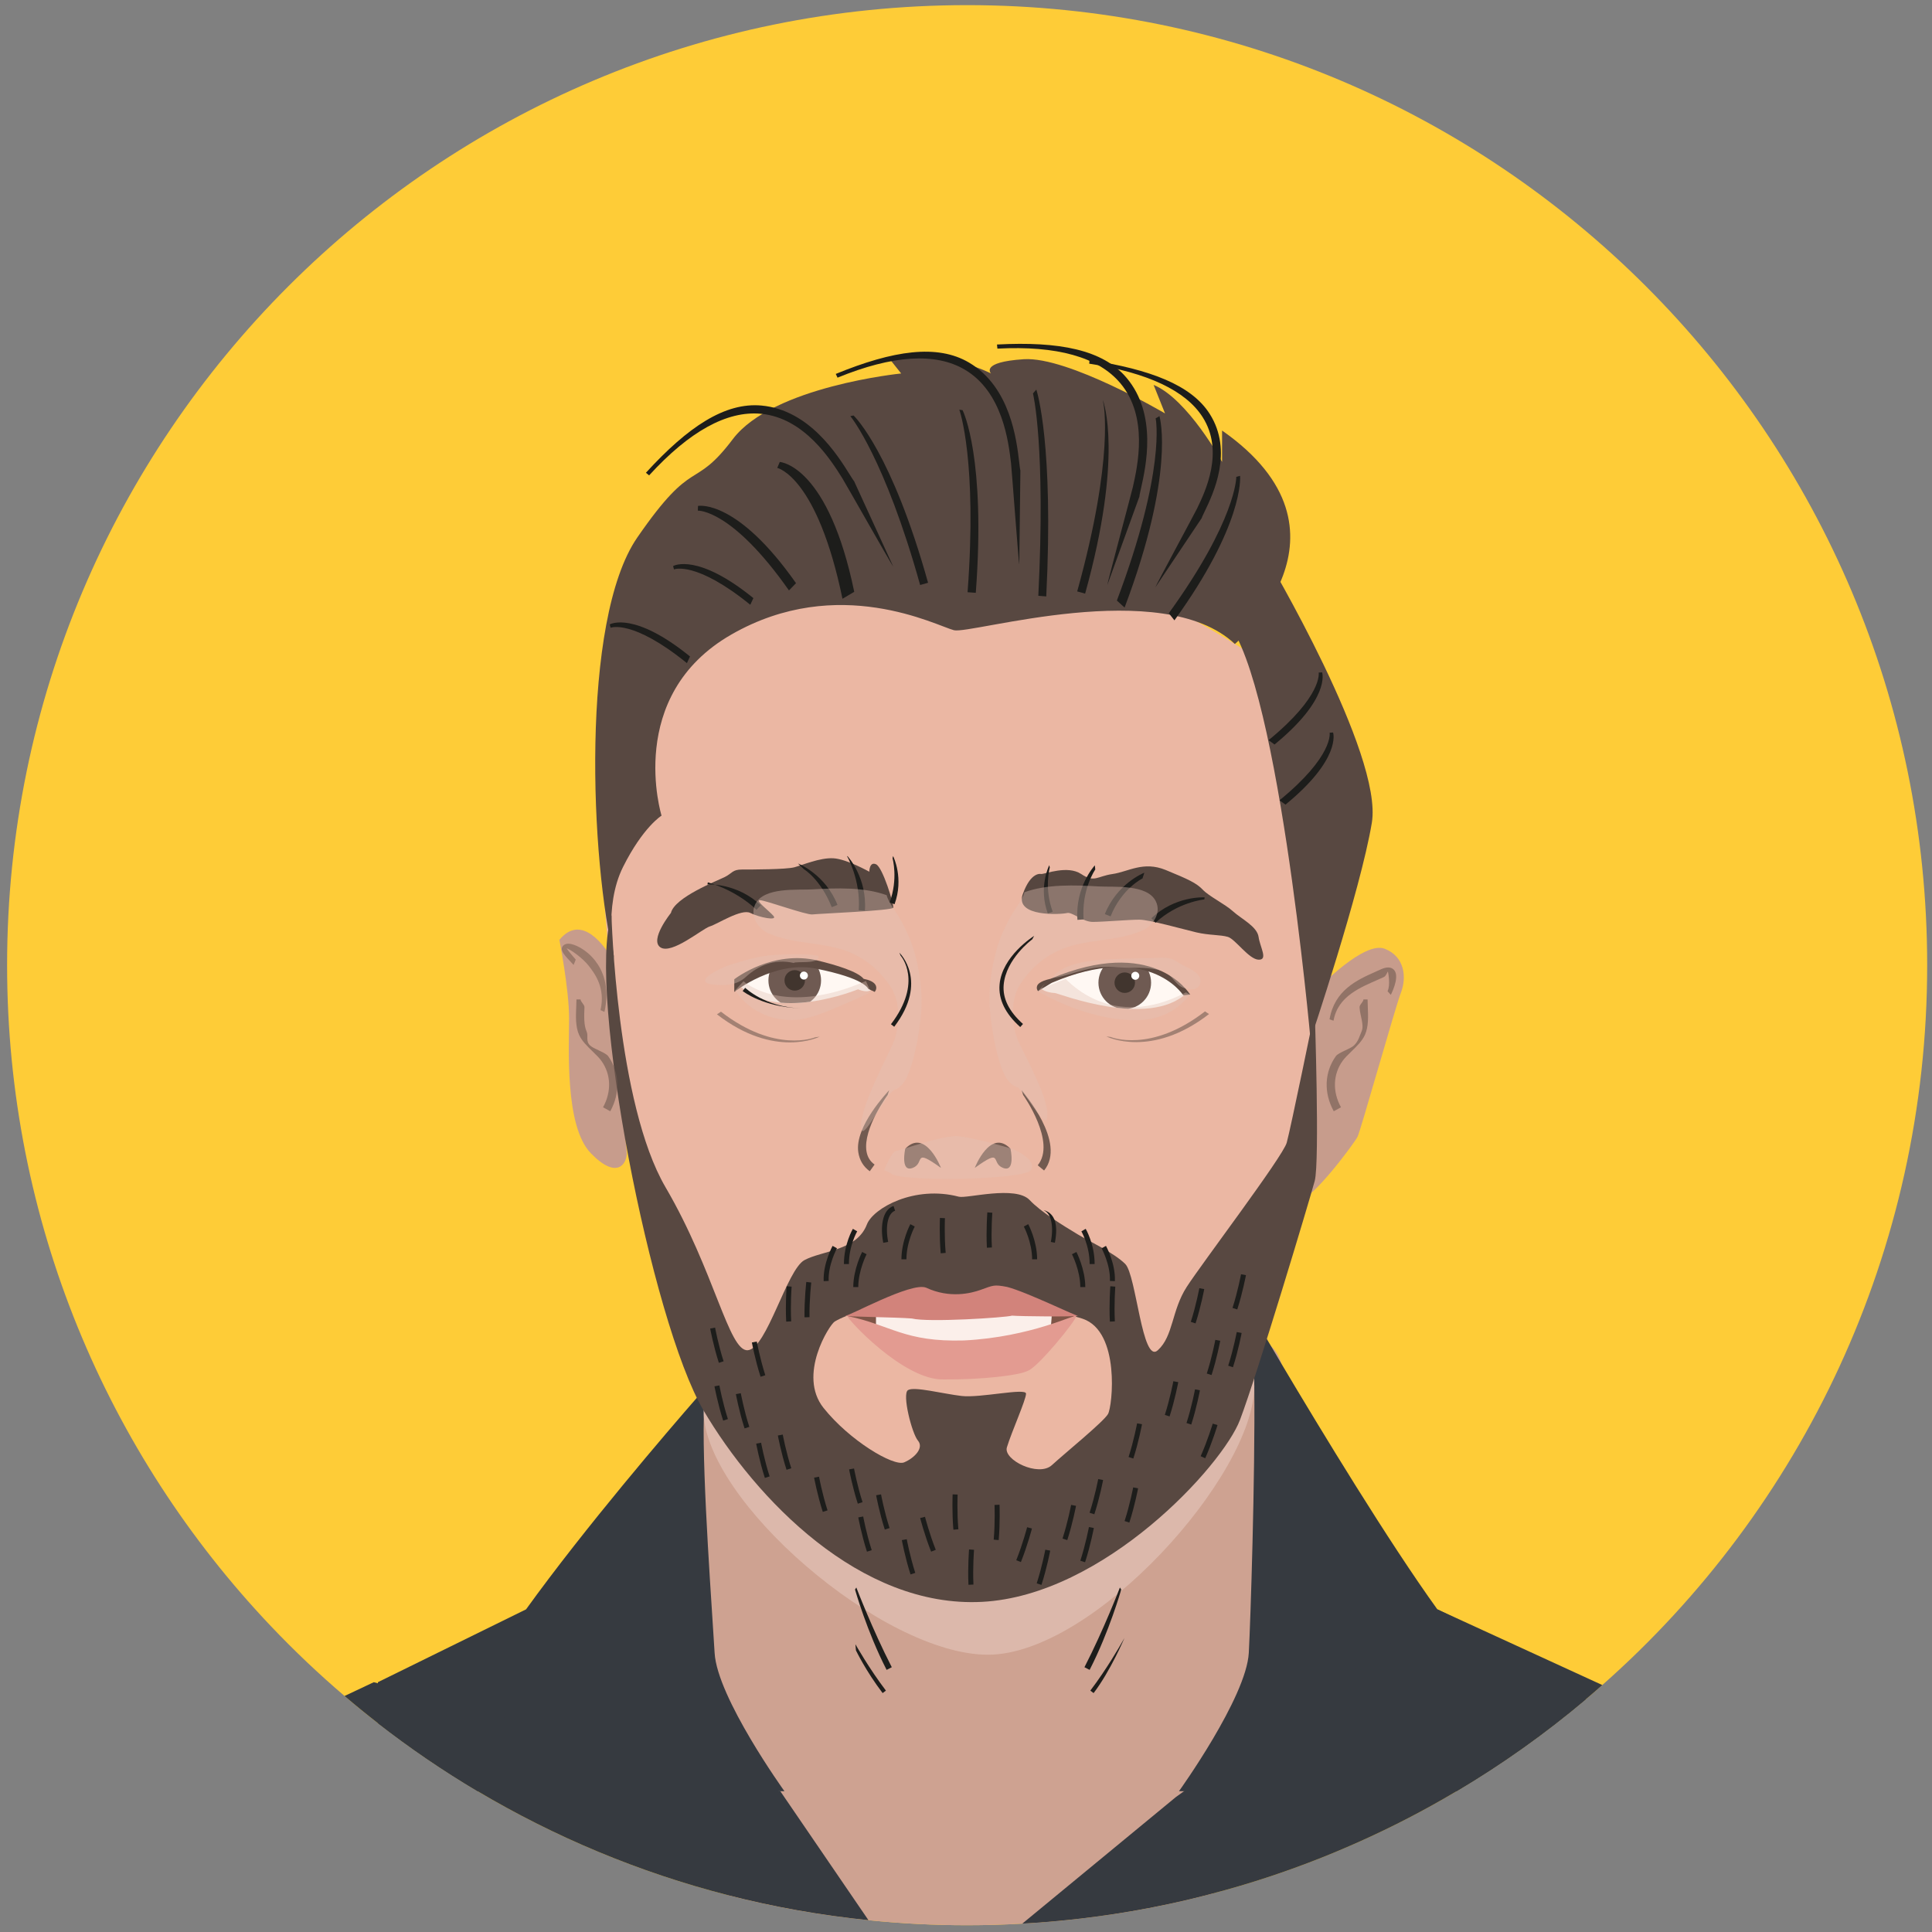 <svg xmlns:dc="http://purl.org/dc/elements/1.1/" xmlns:cc="http://creativecommons.org/ns#" xmlns:rdf="http://www.w3.org/1999/02/22-rdf-syntax-ns#" xmlns:svg="http://www.w3.org/2000/svg" xmlns="http://www.w3.org/2000/svg" xmlns:sodipodi="http://sodipodi.sourceforge.net/DTD/sodipodi-0.dtd" xmlns:inkscape="http://www.inkscape.org/namespaces/inkscape" id="svg2" xml:space="preserve" width="300" height="300" viewBox="0 0 300 300" sodipodi:docname="jonathan-taupin.svg" inkscape:version="0.92.5 (2060ec1f9f, 2020-04-08)"><rect x="0" y="0" width="300" height="300" fill="#808080" stroke="none"/><defs id="defs6"><clipPath clipPathUnits="userSpaceOnUse" id="clipPath18"><path d="M 0,595.28 H 841.89 V 0 H 0 Z" id="path16" inkscape:connector-curvature="0"></path></clipPath><clipPath clipPathUnits="userSpaceOnUse" id="clipPath42"><path d="M 314.336,212.689 H 424.578 V 146.56 H 314.336 Z" id="path40" inkscape:connector-curvature="0"></path></clipPath><clipPath clipPathUnits="userSpaceOnUse" id="clipPath162"><path d="m 321.001,281.096 c 7.192,-8.391 24.273,-1.349 24.273,-1.349 v 0 c 0,0 1.949,-0.898 2.697,0 v 0 c 0.75,0.899 -2.097,1.349 -2.097,1.349 v 0 c 0,0 -0.15,1.499 -8.84,3.596 v 0 c -1.352,0.326 -2.672,0.464 -3.936,0.464 v 0 c -6.861,0 -12.097,-4.06 -12.097,-4.06" id="path160" inkscape:connector-curvature="0"></path></clipPath><clipPath clipPathUnits="userSpaceOnUse" id="clipPath178"><path d="m 384.082,281.069 c 0,0 -2.651,-0.572 -2.15,-1.172 v 0 c 0.501,-0.599 2.15,-0.899 2.75,-0.899 v 0 c 0.598,0 18.729,-7.192 26.37,0 v 0 c 0,0 -3.507,5.383 -12.8,5.384 v 0 c -3.738,0 -8.41,-0.871 -14.17,-3.313" id="path176" inkscape:connector-curvature="0"></path></clipPath><clipPath clipPathUnits="userSpaceOnUse" id="clipPath194"><path d="M 0,595.28 H 841.89 V 0 H 0 Z" id="path192" inkscape:connector-curvature="0"></path></clipPath><clipPath clipPathUnits="userSpaceOnUse" id="clipPath242"><path d="m 324.322,299.936 h 33.672 v -48.57 h -33.672 z" id="path240" inkscape:connector-curvature="0"></path></clipPath><clipPath clipPathUnits="userSpaceOnUse" id="clipPath258"><path d="m 371.571,300.525 h 33.672 v -47.019 h -33.672 z" id="path256" inkscape:connector-curvature="0"></path></clipPath><clipPath clipPathUnits="userSpaceOnUse" id="clipPath274"><path d="m 439.639,284.116 h 13.338 v -10.659 h -13.338 z" id="path272" inkscape:connector-curvature="0"></path></clipPath><clipPath clipPathUnits="userSpaceOnUse" id="clipPath290"><path d="m 285.972,288.872 h 8.942 v -13.658 h -8.942 z" id="path288" inkscape:connector-curvature="0"></path></clipPath><clipPath clipPathUnits="userSpaceOnUse" id="clipPath306"><path d="m 350.519,250.356 h 29.567 v -8.552 h -29.567 z" id="path304" inkscape:connector-curvature="0"></path></clipPath><clipPath clipPathUnits="userSpaceOnUse" id="clipPath330"><path d="m 320.666,281.409 h 27.167 v -7.811 h -27.167 z" id="path328" inkscape:connector-curvature="0"></path></clipPath><clipPath clipPathUnits="userSpaceOnUse" id="clipPath346"><path d="m 381.3,281.817 h 30.443 v -8.251 H 381.3 Z" id="path344" inkscape:connector-curvature="0"></path></clipPath><clipPath clipPathUnits="userSpaceOnUse" id="clipPath362"><path d="m 439.063,277.72 h 8.286 v -22.383 h -8.286 z" id="path360" inkscape:connector-curvature="0"></path></clipPath><clipPath clipPathUnits="userSpaceOnUse" id="clipPath378"><path d="m 288.812,277.72 h 8.286 v -22.383 h -8.286 z" id="path376" inkscape:connector-curvature="0"></path></clipPath><clipPath clipPathUnits="userSpaceOnUse" id="clipPath402"><path d="m 317.025,275.266 h 20.551 v -6.15 h -20.551 z" id="path400" inkscape:connector-curvature="0"></path></clipPath><clipPath clipPathUnits="userSpaceOnUse" id="clipPath418"><path d="m 394.967,275.324 h 20.551 v -6.151 h -20.551 z" id="path416" inkscape:connector-curvature="0"></path></clipPath><clipPath clipPathUnits="userSpaceOnUse" id="clipPath434"><path d="m 314.656,286.772 h 22.687 v -6.186 h -22.687 z" id="path432" inkscape:connector-curvature="0"></path></clipPath><clipPath clipPathUnits="userSpaceOnUse" id="clipPath450"><path d="m 384.07,286.068 h 29.747 v -6.343 H 384.07 Z" id="path448" inkscape:connector-curvature="0"></path></clipPath><clipPath clipPathUnits="userSpaceOnUse" id="clipPath694"><path d="m 343.164,216.252 h 5.696 v -6.158 h -5.696 z" id="path692" inkscape:connector-curvature="0"></path></clipPath><clipPath clipPathUnits="userSpaceOnUse" id="clipPath710"><path d="m 383.588,215.105 h 5.008 v -5.644 h -5.008 z" id="path708" inkscape:connector-curvature="0"></path></clipPath></defs><g id="g10" inkscape:groupmode="layer" inkscape:label="JONATHAN_fond" transform="matrix(1.333,0,0,-1.333,0,300)"><g id="g683" transform="matrix(0.582,0,0,0.582,-100.994,-52.998)"><g id="g12"><g clip-path="url(#clipPath18)" id="g14"><g transform="translate(559.26,284.58)" id="g20"><path inkscape:connector-curvature="0" id="path22" style="fill:#fecc37;fill-opacity:1;fill-rule:nonzero;stroke:none" d="m 0,0 c 0,-57.38 -25.15,-108.89 -65.03,-144.09 -1.11,-0.99 -2.22,-1.95 -3.35,-2.9 -8.06,-6.8 -16.69,-12.94 -25.81,-18.35 -0.83,-0.49 -1.66,-0.98 -2.5,-1.46 -6.26,-3.6 -12.74,-6.84 -19.42,-9.72 -0.15,-0.07 -0.3,-0.13 -0.45,-0.19 -1.55,-0.67 -3.11,-1.32 -4.68,-1.94 -7.08,-2.81 -14.35,-5.22 -21.81,-7.17 -1.19,-0.32 -2.38,-0.62 -3.57,-0.91 -0.01,-0.01 -0.02,-0.01 -0.04,-0.01 -0.69,-0.17 -1.38,-0.33 -2.08,-0.5 -0.07,-0.01 -0.15,-0.03 -0.22,-0.05 -4.53,-1.04 -9.12,-1.92 -13.77,-2.63 -2.6,-0.4 -5.21,-0.75 -7.85,-1.04 -0.27,-0.03 -0.54,-0.06 -0.82,-0.09 -3.22,-0.34 -6.45,-0.61 -9.71,-0.79 -3.66,-0.21 -7.34,-0.32 -11.04,-0.32 -6.67,0 -13.26,0.34 -19.76,1.01 -9.61,0.98 -19.01,2.66 -28.15,5.01 -17.82,4.57 -34.64,11.64 -50.07,20.8 -6.95,4.12 -13.62,8.68 -19.97,13.62 -2.27,1.77 -4.49,3.58 -6.67,5.44 -5.17,4.41 -10.1,9.09 -14.77,14.01 -32.7,34.46 -52.77,81.02 -52.77,132.27 0,106.12 86.03,192.15 192.16,192.15 C -86.03,192.15 0,106.12 0,0"></path></g><g transform="translate(426.65,158.46)" id="g24"><path inkscape:connector-curvature="0" id="path26" style="fill:#cea291;fill-opacity:1;fill-rule:nonzero;stroke:none" d="m 0,0 c 0.07,-8 -1.5,-18.95 -3.72,-30.3 -0.57,-2.96 -1.19,-5.95 -1.84,-8.92 -1.56,-7.14 -3.26,-14.17 -4.88,-20.48 -1.19,-0.32 -2.38,-0.62 -3.57,-0.91 -0.01,-0.01 -0.02,-0.01 -0.04,-0.01 -0.69,-0.17 -1.38,-0.33 -2.08,-0.5 -0.07,-0.01 -0.15,-0.03 -0.22,-0.05 -4.53,-1.04 -9.12,-1.92 -13.77,-2.63 -2.6,-0.4 -5.21,-0.75 -7.85,-1.04 -0.27,-0.03 -0.54,-0.06 -0.82,-0.09 -3.22,-0.34 -6.45,-0.61 -9.71,-0.79 -3.66,-0.21 -7.34,-0.32 -11.04,-0.32 -6.67,0 -13.26,0.34 -19.76,1.01 -9.61,0.98 -19.01,2.66 -28.15,5.01 -1.2,6.51 -2.07,13.7 -2.69,20.8 -0.11,1.21 -0.21,2.42 -0.31,3.62 -1.49,19.31 -1.28,36.95 -1.28,36.95 0,0 -0.85,23.62 -1.33,37 -0.01,0.62 -0.04,1.21 -0.06,1.78 -0.14,4.19 -0.24,7.02 -0.24,7.18 0.01,0.38 0.34,0.75 0.95,1.08 0.65,0.36 1.61,0.7 2.86,1.01 1.17,0.29 2.59,0.56 4.23,0.81 0.99,0.16 2.05,0.3 3.19,0.44 0.3,0.04 0.6,0.07 0.91,0.11 h 0.01 c 2.53,0.29 5.36,0.54 8.46,0.77 h 0.02 c 1.49,0.11 3.04,0.21 4.64,0.3 2.5,0.15 5.13,0.29 7.84,0.4 0.52,0.03 1.03,0.05 1.56,0.07 0.3,0.01 0.6,0.02 0.9,0.03 0.31,0.02 0.63,0.03 0.96,0.04 1.38,0.05 2.78,0.1 4.19,0.14 h 0.01 c 8.2,0.26 16.87,0.39 25.24,0.41 h 0.01 c 0.82,0.01 1.63,0.01 2.44,0.01 h 2.08 c 0.6,0 1.18,0 1.77,-0.01 h 1.41 c 2.22,-0.01 4.41,-0.03 6.53,-0.04 3.1,-0.04 6.08,-0.09 8.89,-0.15 1.78,-0.04 3.49,-0.09 5.11,-0.14 3.62,-0.1 6.83,-0.23 9.51,-0.39 1.29,-0.07 2.46,-0.14 3.48,-0.22 h 0.01 c 0.33,-0.03 0.63,-0.06 0.92,-0.08 1.03,-0.09 1.88,-0.19 2.53,-0.29 0.12,-0.02 0.24,-0.04 0.36,-0.06 0.99,-0.19 1.85,-0.5 2.57,-0.92 0.39,-0.22 0.74,-0.48 1.05,-0.76 1,-0.9 1.68,-2.11 2.11,-3.58 C 5.94,37.61 -0.19,19.62 0,0"></path></g><g transform="translate(330.54,119.24)" id="g28"><path inkscape:connector-curvature="0" id="path30" style="fill:#363a40;fill-opacity:1;fill-rule:nonzero;stroke:none" d="m 0,0 h -61.41 c -6.95,4.12 -13.62,8.68 -19.97,13.62 v 8.2 l 29.66,14.58 c 11.85,16.44 28.4,35.71 34.18,42.34 0.19,0.22 0.37,0.42 0.53,0.61 1,1.15 1.56,1.78 1.56,1.78 -0.19,-0.46 -0.34,-1.2 -0.45,-2.18 v -0.02 c -0.09,-0.81 -0.16,-1.77 -0.2,-2.87 -0.01,-0.34 -0.03,-0.7 -0.04,-1.07 V 74.95 C -16.46,62.17 -14.38,34.94 -13.98,27.7 -13.49,18.75 0,0 0,0"></path></g><g transform="translate(490.88,141.06)" id="g32"><path inkscape:connector-curvature="0" id="path34" style="fill:#363a40;fill-opacity:1;fill-rule:nonzero;stroke:none" d="m 0,0 v -3.47 c -8.06,-6.8 -16.69,-12.94 -25.81,-18.35 h -55.57 c 0,0 13.49,18.75 13.98,27.7 0.34,6.25 1.28,34.89 1.1,53.3 v 0.13 c 0,0.12 0,0.23 -0.01,0.34 0,0.39 -0.01,0.76 -0.01,1.13 -0.04,3.13 -0.12,5.91 -0.25,8.17 -0.16,2.9 -0.39,4.93 -0.72,5.72 0,0 1.31,-2.26 3.5,-5.97 v -0.01 c 0.26,-0.45 0.54,-0.93 0.84,-1.42 0.64,-1.1 1.35,-2.3 2.11,-3.58 7.9,-13.3 21.43,-35.59 31.18,-49.11 z"></path></g><g id="g36"><g id="g38"></g><g id="g50"><g style="opacity:0.7" id="g48" clip-path="url(#clipPath42)"><g id="g46" transform="translate(424.578,200.373)"><path inkscape:connector-curvature="0" id="path44" style="fill:#e2c2b6;fill-opacity:1;fill-rule:nonzero;stroke:none" d="m 0,0 c 0,-17.901 -32.194,-53.813 -53.314,-53.813 -21.12,0 -56.928,31.007 -56.928,48.908 0,17.901 35.808,15.918 56.928,15.918 C -32.194,11.013 0,17.901 0,0"></path></g></g></g></g><g transform="translate(296.878,284.382)" id="g52"><path inkscape:connector-curvature="0" id="path54" style="fill:#c79c8c;fill-opacity:1;fill-rule:nonzero;stroke:none" d="m 0,0 c 0,0 -0.222,0.455 -0.62,1.139 -1.646,2.825 -6.304,9.545 -10.767,4.116 0,0 1.947,-9.889 1.947,-15.733 0,-5.843 -0.899,-21.576 4.346,-26.97 5.244,-5.394 7.192,-2.098 7.192,0 0,2.098 -2.997,22.625 -2.548,25.472 0.45,2.847 0.228,12.431 0.228,12.431 z"></path></g><g transform="translate(437.536,280.092)" id="g56"><path inkscape:connector-curvature="0" id="path58" style="fill:#c79c8c;fill-opacity:1;fill-rule:nonzero;stroke:none" d="M 0,0 C 0,0 9.018,9.347 13.117,7.778 17.216,6.209 17.544,1.946 16.396,-1.005 15.249,-3.957 8.362,-28.551 7.706,-29.863 7.05,-31.175 -1.476,-42.652 -3.935,-42.488 -6.395,-42.324 -0.82,-7.029 0,0"></path></g><g transform="translate(341.379,359.163)" id="g60"><path inkscape:connector-curvature="0" id="path62" style="fill:#ebb7a3;fill-opacity:1;fill-rule:nonzero;stroke:none" d="m 0,0 c 0,0 -26.371,2.095 -33.563,-14.537 -7.192,-16.632 -13.212,-48.742 -13.212,-48.742 l 3.296,-39.496 c 0,0 17.408,-56.053 20.854,-60.099 3.446,-4.045 25.772,-25.921 36.56,-26.67 10.788,-0.749 28.468,-4.046 39.856,7.641 11.387,11.687 26.97,34.462 29.367,40.456 2.398,5.993 9.29,23.074 10.039,27.869 0.75,4.795 2.098,44.651 2.098,44.651 0,0 -0.749,45.7 -4.645,50.494 C 86.755,-13.638 19.179,30.719 0,0"></path></g><g transform="translate(420.695,348.862)" id="g64"><path inkscape:connector-curvature="0" id="path66" style="fill:#584841;fill-opacity:1;fill-rule:nonzero;stroke:none" d="m 0,0 c 0,0 26.554,22.344 -2.564,42.723 v -6.28 c 0,0 -6.852,12.561 -13.703,15.415 l 2.284,-5.709 c 0,0 -19.413,11.419 -28.262,10.848 -8.85,-0.571 -6.566,-2.855 -6.566,-2.855 0,0 -8.564,4.609 -20.269,2.876 l 2.284,-2.876 c 0,0 -25.693,-2.569 -33.686,-13.132 -7.993,-10.562 -7.708,-3.14 -19.127,-19.697 -11.419,-16.558 -9.421,-65.089 -4.568,-84.501 0,0 -2.283,10.563 1.713,18.556 3.997,7.993 7.708,10.277 7.708,10.277 0,0 -7.422,23.98 13.988,36.255 21.411,12.276 41.109,1.713 44.534,0.857 C -52.808,1.9 -14.559,13.703 0,0"></path></g><g transform="translate(426.695,366.749)" id="g68"><path inkscape:connector-curvature="0" id="path70" style="fill:#584841;fill-opacity:1;fill-rule:nonzero;stroke:none" d="M 0,0 C 0.51,-0.894 23.694,-39.966 21.411,-53.669 19.127,-67.372 9.135,-97.061 9.135,-97.061 c 0,0 -6.851,76.507 -17.699,84.5 C -19.412,-4.568 -4.381,7.681 0,0"></path></g><g transform="translate(382.94,358.38)" id="g72"><path inkscape:connector-curvature="0" id="path74" style="fill:#1d1d1b;fill-opacity:1;fill-rule:nonzero;stroke:none" d="m 0,0 -1.588,0.127 c 1.487,29.933 -1.039,40.399 -1.073,40.501 l 0.673,0.778 C -1.845,40.971 1.509,30.4 0,0"></path></g><g transform="translate(368.836,359.101)" id="g76"><path inkscape:connector-curvature="0" id="path78" style="fill:#1d1d1b;fill-opacity:1;fill-rule:nonzero;stroke:none" d="M 0,0 -1.644,0.123 C 0.32,26.398 -3.253,36.564 -3.298,36.655 l 0.653,-0.093 C -2.454,36.178 2.006,26.84 0,0"></path></g><g transform="translate(359.286,361.111)" id="g80"><path inkscape:connector-curvature="0" id="path82" style="fill:#1d1d1b;fill-opacity:1;fill-rule:nonzero;stroke:none" d="m 0,0 -1.588,-0.443 c -7.083,25.378 -13.898,33.725 -13.971,33.796 l 0.646,0.134 C -14.603,33.19 -7.235,25.924 0,0"></path></g><g transform="translate(390.722,358.942)" id="g84"><path inkscape:connector-curvature="0" id="path86" style="fill:#1d1d1b;fill-opacity:1;fill-rule:nonzero;stroke:none" d="M 0,0 -1.588,0.441 C 5.92,27.474 3.676,38.096 3.636,38.2 l -0.11,0.594 C 3.697,38.348 7.654,27.555 0,0"></path></g><g transform="translate(398.618,356.149)" id="g88"><path inkscape:connector-curvature="0" id="path90" style="fill:#1d1d1b;fill-opacity:1;fill-rule:nonzero;stroke:none" d="m 0,0 -1.543,1.406 c 9.851,26.136 7.791,36.357 7.76,36.466 l 0.762,0.451 C 7.111,37.863 10.086,26.76 0,0"></path></g><g transform="translate(408.593,353.592)" id="g92"><path inkscape:connector-curvature="0" id="path94" style="fill:#1d1d1b;fill-opacity:1;fill-rule:nonzero;stroke:none" d="m 0,0 -1.125,1.427 c 13.513,18.689 13.514,27.2 13.506,27.292 l 0.762,0.203 C 13.178,28.531 13.836,19.135 0,0"></path></g><g transform="translate(428.624,328.737)" id="g96"><path inkscape:connector-curvature="0" id="path98" style="fill:#1d1d1b;fill-opacity:1;fill-rule:nonzero;stroke:none" d="M 0,0 -1.18,0.878 C 9.651,9.741 8.857,14.352 8.841,14.402 l 0.691,0.039 C 9.6,14.226 11.091,9.074 0,0"></path></g><g transform="translate(332.854,361.034)" id="g100"><path inkscape:connector-curvature="0" id="path102" style="fill:#1d1d1b;fill-opacity:1;fill-rule:nonzero;stroke:none" d="m 0,0 -1.41,-1.455 c -11.424,16.266 -18.162,15.98 -18.237,15.967 l 0.03,0.946 C -19.299,15.515 -11.697,16.655 0,0"></path></g><g transform="translate(344.507,359.305)" id="g104"><path inkscape:connector-curvature="0" id="path106" style="fill:#1d1d1b;fill-opacity:1;fill-rule:nonzero;stroke:none" d="M 0,0 -2.355,-1.395 C -7.4,22.977 -15.317,24.789 -15.41,24.797 l 0.507,1.193 C -14.507,25.959 -5.165,24.954 0,0"></path></g><g transform="translate(430.817,316.704)" id="g108"><path inkscape:connector-curvature="0" id="path110" style="fill:#1d1d1b;fill-opacity:1;fill-rule:nonzero;stroke:none" d="M 0,0 -1.18,0.878 C 9.651,9.741 8.857,14.352 8.841,14.402 l 0.691,0.039 C 9.6,14.226 11.091,9.074 0,0"></path></g><g transform="translate(311.637,346.362)" id="g112"><path inkscape:connector-curvature="0" id="path114" style="fill:#1d1d1b;fill-opacity:1;fill-rule:nonzero;stroke:none" d="m 0,0 -0.621,-1.334 c -10.87,8.817 -15.225,7.107 -15.271,7.081 L -16.07,6.415 C -15.873,6.526 -11.129,9.027 0,0"></path></g><g transform="translate(324.322,358.043)" id="g116"><path inkscape:connector-curvature="0" id="path118" style="fill:#1d1d1b;fill-opacity:1;fill-rule:nonzero;stroke:none" d="m 0,0 -0.621,-1.334 c -10.87,8.817 -15.225,7.107 -15.271,7.081 L -16.07,6.415 C -15.873,6.526 -11.129,9.027 0,0"></path></g><g transform="translate(307.816,295.031)" id="g120"><path inkscape:connector-curvature="0" id="path122" style="fill:#56463f;fill-opacity:1;fill-rule:nonzero;stroke:none" d="m 0,0 c 0,0 -4.345,-5.394 -2.098,-6.892 2.248,-1.499 8.391,3.745 9.889,4.195 1.499,0.449 6.294,3.596 8.092,2.697 1.798,-0.899 5.543,-1.648 4.644,-0.599 -0.899,1.048 -3.745,3.146 -2.697,3.146 1.049,0 9.29,-2.997 10.489,-2.847 1.199,0.15 16.032,0.749 16.182,1.349 0.15,0.599 -2.098,8.091 -3.446,8.69 -1.349,0.6 -1.349,-1.498 -1.349,-1.498 0,0 -4.495,2.547 -7.192,2.697 C 29.817,11.088 26.371,9.589 24.723,9.14 23.075,8.69 16.182,8.69 14.234,8.69 12.286,8.69 12.286,7.941 10.788,7.192 9.29,6.443 0.749,3.147 0,0"></path></g><g transform="translate(381.932,302.822)" id="g124"><path inkscape:connector-curvature="0" id="path126" style="fill:#56463f;fill-opacity:1;fill-rule:nonzero;stroke:none" d="m 0,0 c 0.801,0 5.301,1.798 7.995,0 2.695,-1.798 3.145,-0.449 6.291,0 3.147,0.449 6.143,2.647 10.639,0.799 4.495,-1.848 6.145,-2.597 7.417,-3.946 1.273,-1.348 4.42,-2.846 6.068,-4.345 1.648,-1.498 4.794,-2.996 5.094,-5.094 0.3,-2.098 1.948,-4.629 0,-4.562 -1.948,0.067 -4.645,4.112 -6.143,4.562 -1.499,0.449 -3.746,0.3 -6.293,0.899 -2.547,0.599 -9.399,2.547 -11.442,2.547 -2.043,0 -7.273,-0.449 -9.303,-0.449 -2.03,0 -4.128,2.058 -5.177,1.778 C 4.097,-8.091 -5.342,-8.69 -3.694,-4.046 -2.046,0.599 0,0 0,0"></path></g><g transform="translate(321.001,281.096)" id="g128"><path inkscape:connector-curvature="0" id="path130" style="fill:#fff8f3;fill-opacity:1;fill-rule:nonzero;stroke:none" d="M 0,0 C 0,0 7.342,5.694 16.032,3.596 24.723,1.498 24.873,0 24.873,0 c 0,0 2.846,-0.45 2.097,-1.349 -0.749,-0.899 -2.697,0 -2.697,0 0,0 -17.081,-7.042 -24.273,1.349"></path></g><g transform="translate(384.082,281.069)" id="g132"><path inkscape:connector-curvature="0" id="path134" style="fill:#fff8f3;fill-opacity:1;fill-rule:nonzero;stroke:none" d="m 0,0 c 0,0 -2.651,-0.572 -2.15,-1.172 0.502,-0.599 2.15,-0.899 2.749,-0.899 0.6,0 18.73,-7.192 26.371,0 0,0 -6.892,10.585 -26.97,2.071"></path></g><g transform="translate(361.867,243.999)" id="g136"><path inkscape:connector-curvature="0" id="path138" style="fill:#725a50;fill-opacity:1;fill-rule:nonzero;stroke:none" d="m 0,0 c 0,0 -3.107,8.029 -7.153,3.833 0,0 -1.049,-4.82 1.499,-3.833 C -3.107,0.987 -5.733,4.108 0,0"></path></g><g transform="translate(368.631,243.999)" id="g140"><path inkscape:connector-curvature="0" id="path142" style="fill:#725a50;fill-opacity:1;fill-rule:nonzero;stroke:none" d="m 0,0 c 0,0 3.107,8.029 7.153,3.833 0,0 1.049,-4.82 -1.499,-3.833 C 3.107,0.987 5.733,4.108 0,0"></path></g><g transform="translate(347.616,243.329)" id="g144"><path inkscape:connector-curvature="0" id="path146" style="fill:#725a50;fill-opacity:1;fill-rule:nonzero;stroke:none" d="M 0,0 C -1.273,0.915 -2.044,2.187 -2.293,3.78 -3.1,8.966 3.671,15.939 3.89,16.232 L 3.565,15.25 C 3.515,15.183 -1.366,8.536 -0.663,4.032 -0.482,2.876 0.049,1.995 0.962,1.34 Z"></path></g><g transform="translate(382.506,243.476)" id="g148"><path inkscape:connector-curvature="0" id="path150" style="fill:#725a50;fill-opacity:1;fill-rule:nonzero;stroke:none" d="M 0,0 -1.274,1.045 C 2.504,5.652 -4.121,15.02 -4.189,15.114 l -0.309,0.961 C -4.192,15.649 4.579,5.581 0,0"></path></g><g transform="translate(395.302,194.74)" id="g152"><path inkscape:connector-curvature="0" id="path154" style="fill:#584841;fill-opacity:1;fill-rule:nonzero;stroke:none" d="m 0,0 c -0.89,-1.557 -8.564,-7.785 -11.233,-10.232 -2.669,-2.447 -9.771,1.047 -9.009,3.559 0.938,3.088 3.83,9.519 3.83,10.743 0,1.223 -9.163,-0.904 -12.913,-0.459 -3.749,0.445 -9.49,1.95 -10.713,1.171 -1.224,-0.778 0.778,-8.675 2.002,-10.12 1.223,-1.446 -0.668,-3.448 -2.766,-4.338 -2.098,-0.89 -10.914,4.338 -16.141,10.899 -5.228,6.562 1.191,16.673 2.25,17.293 10.789,6.322 42.064,3.108 49.624,0.55 C 2.491,16.508 0.89,1.557 0,0 m 41.372,80.658 c 0,0 -4.821,-23.548 -5.602,-26.352 C 34.989,51.501 18.812,30.186 15.75,25.435 12.688,20.683 13.111,15.615 9.966,12.76 6.822,9.904 5.665,27.811 3.448,30.029 c -2.218,2.217 -7.265,4.578 -9.454,5.894 -3.135,1.886 -7.446,4.535 -9.676,6.896 -2.82,2.986 -12.612,0.261 -14.167,0.671 -8.871,2.338 -17.155,-2.265 -18.419,-5.565 -2.013,-5.25 -8.942,-5.217 -12.485,-7.118 -3.544,-1.9 -7.543,-17.726 -11.344,-18.043 -3.801,-0.316 -6.652,15.838 -16.471,32.626 -9.82,16.788 -10.815,54.439 -10.815,54.439 -4.955,-15.155 7.964,-81.363 18.417,-99.101 10.453,-17.739 31.359,-39.595 55.749,-38.328 24.39,1.267 48.147,27.241 51.631,36.427 3.485,9.186 13.938,44.029 14.958,47.83 1.02,3.801 0,34.001 0,34.001"></path></g></g></g><g id="g156"><g clip-path="url(#clipPath162)" id="g158"><g transform="translate(337.868,281.531)" id="g164"><path inkscape:connector-curvature="0" id="path166" style="fill:#6f5a52;fill-opacity:1;fill-rule:nonzero;stroke:none" d="m 0,0 c 0,-2.91 -2.359,-5.27 -5.27,-5.27 -2.91,0 -5.269,2.36 -5.269,5.27 0,2.91 2.359,5.27 5.269,5.27 C -2.359,5.27 0,2.91 0,0"></path></g><g transform="translate(334.65,281.531)" id="g168"><path inkscape:connector-curvature="0" id="path170" style="fill:#41352e;fill-opacity:1;fill-rule:nonzero;stroke:none" d="m 0,0 c 0,-1.133 -0.918,-2.051 -2.051,-2.051 -1.133,0 -2.052,0.918 -2.052,2.051 0,1.133 0.919,2.051 2.052,2.051 C -0.918,2.051 0,1.133 0,0"></path></g></g></g><g id="g172"><g clip-path="url(#clipPath178)" id="g174"><g transform="translate(403.923,281.069)" id="g180"><path inkscape:connector-curvature="0" id="path182" style="fill:#6f5a52;fill-opacity:1;fill-rule:nonzero;stroke:none" d="m 0,0 c 0,-2.91 -2.359,-5.27 -5.27,-5.27 -2.91,0 -5.269,2.36 -5.269,5.27 0,2.91 2.359,5.27 5.269,5.27 C -2.359,5.27 0,2.91 0,0"></path></g><g transform="translate(400.705,281.069)" id="g184"><path inkscape:connector-curvature="0" id="path186" style="fill:#41352e;fill-opacity:1;fill-rule:nonzero;stroke:none" d="m 0,0 c 0,-1.133 -0.918,-2.051 -2.051,-2.051 -1.133,0 -2.052,0.918 -2.052,2.051 0,1.133 0.919,2.051 2.052,2.051 C -0.918,2.051 0,1.133 0,0"></path></g></g></g><g id="g188"><g clip-path="url(#clipPath194)" id="g190"><g transform="translate(410.363,278.546)" id="g196"><path inkscape:connector-curvature="0" id="path198" style="fill:#5e4a41;fill-opacity:1;fill-rule:nonzero;stroke:none" d="m 0,0 c -0.27,0.407 -7.15,10.636 -26.281,2.523 l -2.782,-1.7 c -0.247,0.295 -0.32,0.667 -0.199,1.02 0.08,0.233 0.321,0.935 2.73,1.469 C -6.108,11.941 1.084,0.599 1.38,0.143 l -1.382,-0.141 0.691,0.45 z"></path></g><g transform="translate(348.605,279.22)" id="g200"><path inkscape:connector-curvature="0" id="path202" style="fill:#5e4a41;fill-opacity:1;fill-rule:nonzero;stroke:none" d="M 0,0 C 0,0 -1.351,0.655 -1.239,0.547 -1.403,0.706 -1.821,2.67 -11.765,4.671 -20.044,6.337 -28.039,0.055 -28.109,0 v 2.528 c 0.313,0.243 7.758,5.913 16.731,3.746 C -7.704,5.387 -3.389,4.079 -2.214,2.622 -1.185,2.419 -0.053,2.019 0.242,1.235 0.397,0.82 0.309,0.371 0,0"></path></g><g transform="translate(340.008,296.181)" id="g204"><path inkscape:connector-curvature="0" id="path206" style="fill:#1d1d1b;fill-opacity:1;fill-rule:nonzero;stroke:none" d="M 0,0 C -2.227,5.568 -5.514,7.574 -5.564,7.594 L -6.758,8.743 C -6.535,8.656 -1.274,6.517 1.148,0.459 Z"></path></g><g transform="translate(324.949,295.669)" id="g208"><path inkscape:connector-curvature="0" id="path210" style="fill:#1d1d1b;fill-opacity:1;fill-rule:nonzero;stroke:none" d="M 0,0 C -4.374,4.104 -9.694,5.48 -9.748,5.478 L -9.823,5.064 c 0.242,0.017 5.912,0.301 10.669,-4.162 z"></path></g><g transform="translate(346.639,295.486)" id="g212"><path inkscape:connector-curvature="0" id="path214" style="fill:#1d1d1b;fill-opacity:1;fill-rule:nonzero;stroke:none" d="m 0,0 -1.233,0.09 c 0.434,5.958 -2.3,10.771 -2.336,10.811 l 0.088,0.009 C -3.319,10.734 0.474,6.507 0,0"></path></g><g transform="translate(352.572,296.765)" id="g216"><path inkscape:connector-curvature="0" id="path218" style="fill:#1d1d1b;fill-opacity:1;fill-rule:nonzero;stroke:none" d="m 0,0 -0.98,0.359 c 1.735,4.733 0.599,8.794 0.579,8.835 l 0.11,0.464 C -0.201,9.478 1.895,5.169 0,0"></path></g><g transform="translate(395.812,294.339)" id="g220"><path inkscape:connector-curvature="0" id="path222" style="fill:#1d1d1b;fill-opacity:1;fill-rule:nonzero;stroke:none" d="M 0,0 -1.148,0.46 C 1.275,6.517 6.536,8.656 6.758,8.744 L 6.39,7.595 C 6.34,7.574 2.219,5.547 0,0"></path></g><g transform="translate(404.824,293.079)" id="g224"><path inkscape:connector-curvature="0" id="path226" style="fill:#1d1d1b;fill-opacity:1;fill-rule:nonzero;stroke:none" d="M 0,0 -0.846,0.902 C 3.912,5.366 9.585,5.08 9.823,5.064 L 9.749,4.654 C 9.696,4.66 4.357,4.088 0,0"></path></g><g transform="translate(389.181,293.645)" id="g228"><path inkscape:connector-curvature="0" id="path230" style="fill:#1d1d1b;fill-opacity:1;fill-rule:nonzero;stroke:none" d="M 0,0 C -0.474,6.507 3.319,10.734 3.481,10.91 L 3.569,10.076 C 3.533,10.037 0.799,6.048 1.233,0.09 Z"></path></g><g transform="translate(383.249,294.923)" id="g232"><path inkscape:connector-curvature="0" id="path234" style="fill:#1d1d1b;fill-opacity:1;fill-rule:nonzero;stroke:none" d="M 0,0 C -1.895,5.169 0.201,9.478 0.291,9.659 L 0.401,9.194 C 0.381,9.154 -0.756,5.092 0.98,0.359 Z"></path></g><g id="g236"><g id="g238"></g><g id="g250"><g style="opacity:0.38" id="g248" clip-path="url(#clipPath242)"><g id="g246" transform="translate(350.992,298.584)"><path inkscape:connector-curvature="0" id="path244" style="fill:#e2c2b6;fill-opacity:1;fill-rule:nonzero;stroke:none" d="m 0,0 c 0.412,-1.613 2.148,-3.653 2.952,-5.215 1.086,-2.111 1.961,-3.929 2.583,-6.148 1.093,-3.9 1.742,-8.126 1.353,-12.39 -0.314,-3.438 -1.116,-8.238 -2.352,-11.491 -0.642,-1.688 -1.386,-3.159 -3.066,-3.767 -1.326,-0.479 -5.844,-9.457 -6.419,-8.06 -1.289,3.132 5.498,15.401 6.405,17.814 1.182,3.143 1.302,7.86 -0.542,10.746 -1.932,3.025 -4.565,5.377 -7.689,6.818 -5.388,2.485 -11.473,1.673 -16.91,4.082 -1.929,0.854 -3.832,3.408 -2.587,5.848 1.754,3.435 8.424,2.746 11.383,2.922 C -10.048,1.446 -4.508,1.64 0,0"></path></g></g></g></g><g id="g252"><g id="g254"></g><g id="g266"><g style="opacity:0.38" id="g264" clip-path="url(#clipPath258)"><g id="g262" transform="translate(378.573,299.173)"><path inkscape:connector-curvature="0" id="path260" style="fill:#e2c2b6;fill-opacity:1;fill-rule:nonzero;stroke:none" d="m 0,0 c -0.412,-1.613 -2.148,-3.653 -2.952,-5.215 -1.086,-2.111 -1.961,-3.929 -2.583,-6.148 -1.093,-3.9 -1.742,-8.126 -1.353,-12.39 0.314,-3.438 1.116,-8.238 2.352,-11.491 0.642,-1.688 1.386,-3.159 3.066,-3.767 1.326,-0.479 5.308,-7.878 5.883,-6.481 1.289,3.132 -4.962,13.822 -5.869,16.235 -1.182,3.143 -1.302,7.86 0.542,10.746 1.932,3.025 4.565,5.377 7.689,6.818 5.388,2.485 11.473,1.673 16.91,4.082 1.929,0.854 3.832,3.408 2.587,5.848 C 24.518,1.672 17.848,0.983 14.889,1.159 10.048,1.446 4.508,1.64 0,0"></path></g></g></g></g><g id="g268"><g id="g270"></g><g id="g282"><g style="opacity:0.63" id="g280" clip-path="url(#clipPath274)"><g id="g278" transform="translate(440.439,273.457)"><path inkscape:connector-curvature="0" id="path276" style="fill:#725a50;fill-opacity:1;fill-rule:nonzero;stroke:none" d="m 0,0 -0.8,0.28 c 1.009,5.857 5.52,7.874 9.145,9.494 0.361,0.162 0.716,0.32 1.061,0.48 1.197,0.553 2.093,0.538 2.663,-0.044 C 13.188,9.067 12.023,6.31 11.47,5.179 L 10.813,5.902 C 11.4,7.107 10.988,9.371 10.892,9.834 10.782,9.828 10.539,8.961 10.098,8.757 9.747,8.595 9.386,8.433 9.018,8.269 5.581,6.732 0.861,4.991 0,0"></path></g></g></g></g><g id="g284"><g id="g286"></g><g id="g298"><g style="opacity:0.54" id="g296" clip-path="url(#clipPath290)"><g id="g294" transform="translate(294.508,275.214)"><path inkscape:connector-curvature="0" id="path292" style="fill:#725a50;fill-opacity:1;fill-rule:nonzero;stroke:none" d="m 0,0 -0.783,0.367 c 1.012,4.424 -1.112,7.276 -2.38,8.889 -1.236,1.572 -3.578,3.223 -4.407,3.484 0.221,-0.408 1.43,-1.791 1.83,-2.265 L -6.172,9.408 c -0.92,1.084 -2.746,2.579 -2.292,3.544 0.102,0.216 0.41,0.715 1.283,0.706 1.114,-0.016 3.5,-1.075 5.314,-3.383 C -0.377,8.379 1.157,5.058 0,0"></path></g></g></g></g><g id="g300"><g id="g302"></g><g id="g314"><g style="opacity:0.38" id="g312" clip-path="url(#clipPath306)"><g id="g310" transform="translate(350.519,243.568)"><path inkscape:connector-curvature="0" id="path308" style="fill:#e2c2b6;fill-opacity:1;fill-rule:nonzero;stroke:none" d="M 0,0 C 0,0 1.47,3.665 2.316,3.789 3.162,3.914 11.949,7.116 14.975,6.76 18.002,6.404 24.506,4.625 25.479,4.269 26.452,3.914 30.574,2.016 29.338,0 28.101,-2.016 2.484,-2.413 1.294,-0.623 Z"></path></g></g></g></g><g transform="translate(335.231,282.494)" id="g316"><path inkscape:connector-curvature="0" id="path318" style="fill:#ffffff;fill-opacity:1;fill-rule:nonzero;stroke:none" d="m 0,0 c 0,-0.441 -0.358,-0.799 -0.799,-0.799 -0.441,0 -0.799,0.358 -0.799,0.799 0,0.441 0.358,0.799 0.799,0.799 C -0.358,0.799 0,0.441 0,0"></path></g><g transform="translate(401.558,282.452)" id="g320"><path inkscape:connector-curvature="0" id="path322" style="fill:#ffffff;fill-opacity:1;fill-rule:nonzero;stroke:none" d="m 0,0 c 0,-0.441 -0.358,-0.799 -0.799,-0.799 -0.441,0 -0.799,0.358 -0.799,0.799 0,0.441 0.358,0.799 0.799,0.799 C -0.358,0.799 0,0.441 0,0"></path></g><g id="g324"><g id="g326"></g><g id="g338"><g style="opacity:0.38" id="g336" clip-path="url(#clipPath330)"><g id="g334" transform="translate(332.144,273.598)"><path inkscape:connector-curvature="0" id="path332" style="fill:#e2c2b6;fill-opacity:1;fill-rule:nonzero;stroke:none" d="m 0,0 c -8.06,0 -11.232,5.712 -11.478,5.94 l 1.676,1.819 C -9.478,7.465 -1.681,0.651 14.699,7.811 L 15.69,5.546 C 9.772,2.958 3.96,0 0,0"></path></g></g></g></g><g id="g340"><g id="g342"></g><g id="g354"><g style="opacity:0.38" id="g352" clip-path="url(#clipPath346)"><g id="g350" transform="translate(400.759,273.566)"><path inkscape:connector-curvature="0" id="path348" style="fill:#e2c2b6;fill-opacity:1;fill-rule:nonzero;stroke:none" d="m 0,0 c -10.031,0 -19.356,5.727 -19.459,5.802 l 1.365,1.525 -0.733,-0.996 4.882,1.92 C -13.405,7.856 -4.69,-2.267 10.142,5.567 L 10.984,5.123 C 7.752,1.241 4.116,0 0,0"></path></g></g></g></g><g id="g356"><g id="g358"></g><g id="g370"><g style="opacity:0.63" id="g368" clip-path="url(#clipPath362)"><g id="g366" transform="translate(440.485,255.337)"><path inkscape:connector-curvature="0" id="path364" style="fill:#725a50;fill-opacity:1;fill-rule:nonzero;stroke:none" d="m 0,0 c -2.035,3.694 -1.878,7.817 0.421,11.027 0.53,0.74 2.911,1.45 3.62,2.138 0.947,0.918 1.101,1.867 1.525,2.812 0.575,1.28 -0.33,3.163 -0.401,4.824 -0.024,0.553 0.778,1.087 0.778,1.582 H 6.768 C 6.768,21.911 6.79,21.4 6.813,20.871 6.891,19.028 6.98,16.938 6.246,15.303 5.692,14.068 4.599,13.007 3.541,11.981 2.853,11.315 2.205,10.685 1.762,10.068 -0.159,7.386 -0.277,3.919 1.444,0.795 Z"></path></g></g></g></g><g id="g372"><g id="g374"></g><g id="g386"><g style="opacity:0.63" id="g384" clip-path="url(#clipPath378)"><g id="g382" transform="translate(295.676,255.337)"><path inkscape:connector-curvature="0" id="path380" style="fill:#725a50;fill-opacity:1;fill-rule:nonzero;stroke:none" d="m 0,0 c 2.035,3.694 1.878,7.817 -0.421,11.027 -0.53,0.74 -2.911,1.45 -3.62,2.138 -0.947,0.918 -0.277,1.867 -0.701,2.812 -0.574,1.28 -0.494,3.163 -0.423,4.824 0.024,0.553 -0.778,1.087 -0.778,1.582 h -0.825 c 0,-0.472 -0.022,-0.983 -0.045,-1.512 -0.078,-1.843 -0.167,-3.933 0.567,-5.568 0.554,-1.235 1.647,-2.296 2.705,-3.322 0.688,-0.666 1.336,-1.296 1.779,-1.913 1.921,-2.682 2.039,-6.149 0.318,-9.273 z"></path></g></g></g></g><g transform="translate(377.734,272.191)" id="g388"><path inkscape:connector-curvature="0" id="path390" style="fill:#1d1d1b;fill-opacity:1;fill-rule:nonzero;stroke:none" d="m 0,0 c -2.996,2.671 -4.389,5.531 -4.139,8.499 0.474,5.638 6.656,9.58 6.919,9.745 L 2.394,17.546 C 2.333,17.508 -2.881,13.653 -3.318,8.427 -3.543,5.732 -2.242,3.104 0.549,0.615 Z"></path></g><g transform="translate(352.51,272.248)" id="g392"><path inkscape:connector-curvature="0" id="path394" style="fill:#1d1d1b;fill-opacity:1;fill-rule:nonzero;stroke:none" d="M 0,0 -0.655,0.501 C 5.841,9.016 1.342,14.172 1.287,14.223 L 1.026,14.825 C 1.086,14.769 6.943,9.102 0,0"></path></g><g id="g396"><g id="g398"></g><g id="g410"><g style="opacity:0.35" id="g408" clip-path="url(#clipPath402)"><g id="g406" transform="translate(317.025,274.737)"><path inkscape:connector-curvature="0" id="path404" style="fill:#1d1d1b;fill-opacity:1;fill-rule:nonzero;stroke:none" d="m 0,0 0.808,0.529 c 10.83,-8.397 18.78,-5.165 18.86,-5.123 l 0.884,0.117 C 20.463,-4.523 11.577,-8.975 0,0"></path></g></g></g></g><g id="g412"><g id="g414"></g><g id="g426"><g style="opacity:0.35" id="g424" clip-path="url(#clipPath418)"><g id="g422" transform="translate(415.518,274.794)"><path inkscape:connector-curvature="0" id="path420" style="fill:#1d1d1b;fill-opacity:1;fill-rule:nonzero;stroke:none" d="m 0,0 -0.808,0.529 c -10.83,-8.397 -18.78,-5.165 -18.86,-5.123 l -0.884,0.117 C -20.464,-4.523 -11.577,-8.975 0,0"></path></g></g></g></g><g id="g428"><g id="g430"></g><g id="g442"><g style="opacity:0.38" id="g440" clip-path="url(#clipPath434)"><g id="g438" transform="translate(332.397,285.016)"><path inkscape:connector-curvature="0" id="path436" style="fill:#e2c2b6;fill-opacity:1;fill-rule:nonzero;stroke:none" d="m 0,0 c -3.891,0.886 -7.08,-0.504 -9.644,-2.844 -1.729,-1.578 -3.998,-1.772 -6.536,-1.462 -4.509,0.551 2.059,3.514 3.328,3.893 2.883,0.86 5.887,1.866 8.994,2.016 C -1.116,1.736 2.269,1.942 4.92,1.411 5.347,-0.368 0.368,0.423 0,0"></path></g></g></g></g><g id="g444"><g id="g446"></g><g id="g458"><g style="opacity:0.38" id="g456" clip-path="url(#clipPath450)"><g id="g454" transform="translate(384.07,281.986)"><path inkscape:connector-curvature="0" id="path452" style="fill:#e2c2b6;fill-opacity:1;fill-rule:nonzero;stroke:none" d="m 0,0 c 2.368,3.405 9.328,3.683 13.023,3.828 2.148,0.084 4.242,0.159 6.407,0.159 1.275,0 2.815,0.235 4.047,-0.035 C 24.639,3.697 25.239,3.06 26.299,2.525 27.43,1.954 30.636,0.683 29.511,-1.439 28.77,-2.837 26.305,-2.182 25.444,-1.455 24.305,-0.493 23.718,0.878 22.079,1.42 20.118,2.068 18.099,2.064 15.949,2.073 13.515,2.083 11.045,2.455 8.608,2.07 5.46,1.571 2.524,0.264 0,0"></path></g></g></g></g><g transform="translate(333.617,275.952)" id="g460"><path inkscape:connector-curvature="0" id="path462" style="fill:#1d1d1b;fill-opacity:1;fill-rule:nonzero;stroke:none" d="m 0,0 c -7.349,0.279 -11.282,3.32 -11.446,3.45 l 0.51,0.647 C -10.898,4.067 -7.03,0.266 0.031,0 Z"></path></g><g transform="translate(350.191,138.879)" id="g464"><path inkscape:connector-curvature="0" id="path466" style="fill:#1d1d1b;fill-opacity:1;fill-rule:nonzero;stroke:none" d="M 0,0 C -3.394,4.461 -5.317,8.501 -5.344,8.549 L -5.451,9.778 C -5.423,9.73 -2.703,4.914 0.656,0.499 Z"></path></g><g transform="translate(350.988,143.526)" id="g468"><path inkscape:connector-curvature="0" id="path470" style="fill:#1d1d1b;fill-opacity:1;fill-rule:nonzero;stroke:none" d="m 0,0 c -3.935,7.652 -6.295,15.993 -6.326,16.076 l 0.263,0.414 C -6.031,16.407 -2.869,8.125 1.035,0.533 Z"></path></g><g transform="translate(392.418,138.879)" id="g472"><path inkscape:connector-curvature="0" id="path474" style="fill:#1d1d1b;fill-opacity:1;fill-rule:nonzero;stroke:none" d="M 0,0 -0.656,0.499 C 2.702,4.914 5.423,9.73 5.45,9.778 l 0.718,1.245 C 6.141,10.974 3.394,4.461 0,0"></path></g><g transform="translate(388.407,176.453)" id="g476"><path inkscape:connector-curvature="0" id="path478" style="fill:none;stroke:#1d1d1b;stroke-width:1;stroke-linecap:butt;stroke-linejoin:miter;stroke-miterlimit:10;stroke-dasharray:none;stroke-opacity:1" d="M 0,0 C 0,0 -0.65,-3.456 -1.737,-6.797"></path></g><g transform="translate(383.24,167.487)" id="g480"><path inkscape:connector-curvature="0" id="path482" style="fill:none;stroke:#1d1d1b;stroke-width:1;stroke-linecap:butt;stroke-linejoin:miter;stroke-miterlimit:10;stroke-dasharray:none;stroke-opacity:1" d="M 0,0 C 0,0 -0.65,-3.456 -1.737,-6.797"></path></g><g transform="translate(393.826,181.621)" id="g484"><path inkscape:connector-curvature="0" id="path486" style="fill:none;stroke:#1d1d1b;stroke-width:1;stroke-linecap:butt;stroke-linejoin:miter;stroke-miterlimit:10;stroke-dasharray:none;stroke-opacity:1" d="M 0,0 C 0,0 -0.65,-3.456 -1.737,-6.797"></path></g><g transform="translate(400.829,179.96)" id="g488"><path inkscape:connector-curvature="0" id="path490" style="fill:none;stroke:#1d1d1b;stroke-width:1;stroke-linecap:butt;stroke-linejoin:miter;stroke-miterlimit:10;stroke-dasharray:none;stroke-opacity:1" d="M 0,0 C 0,0 -0.65,-3.456 -1.737,-6.797"></path></g><g transform="translate(391.971,172.018)" id="g492"><path inkscape:connector-curvature="0" id="path494" style="fill:none;stroke:#1d1d1b;stroke-width:1;stroke-linecap:butt;stroke-linejoin:miter;stroke-miterlimit:10;stroke-dasharray:none;stroke-opacity:1" d="M 0,0 C 0,0 -0.65,-3.456 -1.737,-6.797"></path></g><g transform="translate(373.087,176.561)" id="g496"><path inkscape:connector-curvature="0" id="path498" style="fill:none;stroke:#1d1d1b;stroke-width:1;stroke-linecap:butt;stroke-linejoin:miter;stroke-miterlimit:10;stroke-dasharray:none;stroke-opacity:1" d="M 0,0 C 0,0 0.142,-3.514 -0.168,-7.014"></path></g><g transform="translate(379.592,171.951)" id="g500"><path inkscape:connector-curvature="0" id="path502" style="fill:none;stroke:#1d1d1b;stroke-width:1;stroke-linecap:butt;stroke-linejoin:miter;stroke-miterlimit:10;stroke-dasharray:none;stroke-opacity:1" d="M 0,0 C 0,0 -0.883,-3.404 -2.194,-6.664"></path></g><g transform="translate(349.38,178.565)" id="g504"><path inkscape:connector-curvature="0" id="path506" style="fill:none;stroke:#1d1d1b;stroke-width:1;stroke-linecap:butt;stroke-linejoin:miter;stroke-miterlimit:10;stroke-dasharray:none;stroke-opacity:1" d="M 0,0 C 0,0 0.642,-3.458 1.722,-6.801"></path></g><g transform="translate(384.665,229.021)" id="g508"><path inkscape:connector-curvature="0" id="path510" style="fill:#1d1d1b;fill-opacity:1;fill-rule:nonzero;stroke:none" d="m 0,0 -0.809,0.158 c 0.629,3.233 0.034,5.837 -1.448,6.331 L -1.996,6.447 C -0.08,5.808 0.723,3.71 0,0"></path></g><g transform="translate(388.53,226.945)" id="g512"><path inkscape:connector-curvature="0" id="path514" style="fill:none;stroke:#1d1d1b;stroke-width:1;stroke-linecap:butt;stroke-linejoin:miter;stroke-miterlimit:10;stroke-dasharray:none;stroke-opacity:1" d="M 0,0 C 0,0 1.722,-3.344 1.722,-6.801"></path></g><g transform="translate(390.401,231.552)" id="g516"><path inkscape:connector-curvature="0" id="path518" style="fill:none;stroke:#1d1d1b;stroke-width:1;stroke-linecap:butt;stroke-linejoin:miter;stroke-miterlimit:10;stroke-dasharray:none;stroke-opacity:1" d="M 0,0 C 0,0 1.729,-2.954 1.722,-6.801"></path></g><g transform="translate(394.457,228.152)" id="g520"><path inkscape:connector-curvature="0" id="path522" style="fill:none;stroke:#1d1d1b;stroke-width:1;stroke-linecap:butt;stroke-linejoin:miter;stroke-miterlimit:10;stroke-dasharray:none;stroke-opacity:1" d="M 0,0 C 0,0 1.865,-3.401 1.722,-6.801"></path></g><g transform="translate(378.89,232.5)" id="g524"><path inkscape:connector-curvature="0" id="path526" style="fill:none;stroke:#1d1d1b;stroke-width:1;stroke-linecap:butt;stroke-linejoin:miter;stroke-miterlimit:10;stroke-dasharray:none;stroke-opacity:1" d="M 0,0 C 0,0 1.722,-3.208 1.722,-6.801"></path></g><g transform="translate(352.528,235.901)" id="g528"><path inkscape:connector-curvature="0" id="path530" style="fill:none;stroke:#1d1d1b;stroke-width:1;stroke-linecap:butt;stroke-linejoin:miter;stroke-miterlimit:10;stroke-dasharray:none;stroke-opacity:1" d="M 0,0 C -1.815,-0.606 -2.354,-3.554 -1.722,-6.801"></path></g><g transform="translate(346.536,226.945)" id="g532"><path inkscape:connector-curvature="0" id="path534" style="fill:none;stroke:#1d1d1b;stroke-width:1;stroke-linecap:butt;stroke-linejoin:miter;stroke-miterlimit:10;stroke-dasharray:none;stroke-opacity:1" d="M 0,0 C 0,0 -1.722,-3.344 -1.722,-6.801"></path></g><g transform="translate(344.666,231.552)" id="g536"><path inkscape:connector-curvature="0" id="path538" style="fill:none;stroke:#1d1d1b;stroke-width:1;stroke-linecap:butt;stroke-linejoin:miter;stroke-miterlimit:10;stroke-dasharray:none;stroke-opacity:1" d="M 0,0 C 0,0 -1.729,-2.954 -1.722,-6.801"></path></g><g transform="translate(340.61,228.152)" id="g540"><path inkscape:connector-curvature="0" id="path542" style="fill:none;stroke:#1d1d1b;stroke-width:1;stroke-linecap:butt;stroke-linejoin:miter;stroke-miterlimit:10;stroke-dasharray:none;stroke-opacity:1" d="M 0,0 C 0,0 -1.865,-3.401 -1.722,-6.801"></path></g><g transform="translate(356.176,232.5)" id="g544"><path inkscape:connector-curvature="0" id="path546" style="fill:none;stroke:#1d1d1b;stroke-width:1;stroke-linecap:butt;stroke-linejoin:miter;stroke-miterlimit:10;stroke-dasharray:none;stroke-opacity:1" d="M 0,0 C 0,0 -1.722,-3.208 -1.722,-6.801"></path></g><g transform="translate(354.527,169.587)" id="g548"><path inkscape:connector-curvature="0" id="path550" style="fill:none;stroke:#1d1d1b;stroke-width:1;stroke-linecap:butt;stroke-linejoin:miter;stroke-miterlimit:10;stroke-dasharray:none;stroke-opacity:1" d="M 0,0 C 0,0 0.642,-3.458 1.722,-6.801"></path></g><g transform="translate(343.973,183.745)" id="g552"><path inkscape:connector-curvature="0" id="path554" style="fill:none;stroke:#1d1d1b;stroke-width:1;stroke-linecap:butt;stroke-linejoin:miter;stroke-miterlimit:10;stroke-dasharray:none;stroke-opacity:1" d="M 0,0 C 0,0 0.642,-3.458 1.722,-6.801"></path></g><g transform="translate(335.409,221.114)" id="g556"><path inkscape:connector-curvature="0" id="path558" style="fill:none;stroke:#1d1d1b;stroke-width:1;stroke-linecap:butt;stroke-linejoin:miter;stroke-miterlimit:10;stroke-dasharray:none;stroke-opacity:1" d="M 0,0 C 0,0 -0.405,-3.493 -0.357,-7.007"></path></g><g transform="translate(331.477,220.272)" id="g560"><path inkscape:connector-curvature="0" id="path562" style="fill:none;stroke:#1d1d1b;stroke-width:1;stroke-linecap:butt;stroke-linejoin:miter;stroke-miterlimit:10;stroke-dasharray:none;stroke-opacity:1" d="M 0,0 C 0,0 -0.271,-3.506 -0.089,-7.015"></path></g><g transform="translate(396.262,220.272)" id="g564"><path inkscape:connector-curvature="0" id="path566" style="fill:none;stroke:#1d1d1b;stroke-width:1;stroke-linecap:butt;stroke-linejoin:miter;stroke-miterlimit:10;stroke-dasharray:none;stroke-opacity:1" d="M 0,0 C 0,0 -0.271,-3.506 -0.089,-7.015"></path></g><g transform="translate(371.647,235.06)" id="g568"><path inkscape:connector-curvature="0" id="path570" style="fill:none;stroke:#1d1d1b;stroke-width:1;stroke-linecap:butt;stroke-linejoin:miter;stroke-miterlimit:10;stroke-dasharray:none;stroke-opacity:1" d="M 0,0 C 0,0 -0.271,-3.506 -0.089,-7.015"></path></g><g transform="translate(336.967,182.1)" id="g572"><path inkscape:connector-curvature="0" id="path574" style="fill:none;stroke:#1d1d1b;stroke-width:1;stroke-linecap:butt;stroke-linejoin:miter;stroke-miterlimit:10;stroke-dasharray:none;stroke-opacity:1" d="M 0,0 C 0,0 0.642,-3.458 1.722,-6.801"></path></g><g transform="translate(316.164,211.939)" id="g576"><path inkscape:connector-curvature="0" id="path578" style="fill:none;stroke:#1d1d1b;stroke-width:1;stroke-linecap:butt;stroke-linejoin:miter;stroke-miterlimit:10;stroke-dasharray:none;stroke-opacity:1" d="M 0,0 C 0,0 0.642,-3.458 1.722,-6.801"></path></g><g transform="translate(317.025,200.373)" id="g580"><path inkscape:connector-curvature="0" id="path582" style="fill:none;stroke:#1d1d1b;stroke-width:1;stroke-linecap:butt;stroke-linejoin:miter;stroke-miterlimit:10;stroke-dasharray:none;stroke-opacity:1" d="M 0,0 C 0,0 0.642,-3.458 1.722,-6.801"></path></g><g transform="translate(321.31,198.81)" id="g584"><path inkscape:connector-curvature="0" id="path586" style="fill:none;stroke:#1d1d1b;stroke-width:1;stroke-linecap:butt;stroke-linejoin:miter;stroke-miterlimit:10;stroke-dasharray:none;stroke-opacity:1" d="M 0,0 C 0,0 0.642,-3.458 1.722,-6.801"></path></g><g transform="translate(325.373,188.901)" id="g588"><path inkscape:connector-curvature="0" id="path590" style="fill:none;stroke:#1d1d1b;stroke-width:1;stroke-linecap:butt;stroke-linejoin:miter;stroke-miterlimit:10;stroke-dasharray:none;stroke-opacity:1" d="M 0,0 C 0,0 0.642,-3.458 1.722,-6.801"></path></g><g transform="translate(329.711,190.528)" id="g592"><path inkscape:connector-curvature="0" id="path594" style="fill:none;stroke:#1d1d1b;stroke-width:1;stroke-linecap:butt;stroke-linejoin:miter;stroke-miterlimit:10;stroke-dasharray:none;stroke-opacity:1" d="M 0,0 C 0,0 0.642,-3.458 1.722,-6.801"></path></g><g transform="translate(324.512,209.15)" id="g596"><path inkscape:connector-curvature="0" id="path598" style="fill:none;stroke:#1d1d1b;stroke-width:1;stroke-linecap:butt;stroke-linejoin:miter;stroke-miterlimit:10;stroke-dasharray:none;stroke-opacity:1" d="M 0,0 C 0,0 0.642,-3.458 1.722,-6.801"></path></g><g transform="translate(401.613,192.78)" id="g600"><path inkscape:connector-curvature="0" id="path602" style="fill:none;stroke:#1d1d1b;stroke-width:1;stroke-linecap:butt;stroke-linejoin:miter;stroke-miterlimit:10;stroke-dasharray:none;stroke-opacity:1" d="M 0,0 C 0,0 -0.642,-3.458 -1.722,-6.801"></path></g><g transform="translate(422.416,222.62)" id="g604"><path inkscape:connector-curvature="0" id="path606" style="fill:none;stroke:#1d1d1b;stroke-width:1;stroke-linecap:butt;stroke-linejoin:miter;stroke-miterlimit:10;stroke-dasharray:none;stroke-opacity:1" d="M 0,0 C 0,0 -0.642,-3.458 -1.722,-6.801"></path></g><g transform="translate(421.555,211.053)" id="g608"><path inkscape:connector-curvature="0" id="path610" style="fill:none;stroke:#1d1d1b;stroke-width:1;stroke-linecap:butt;stroke-linejoin:miter;stroke-miterlimit:10;stroke-dasharray:none;stroke-opacity:1" d="M 0,0 C 0,0 -0.642,-3.458 -1.722,-6.801"></path></g><g transform="translate(417.269,209.491)" id="g612"><path inkscape:connector-curvature="0" id="path614" style="fill:none;stroke:#1d1d1b;stroke-width:1;stroke-linecap:butt;stroke-linejoin:miter;stroke-miterlimit:10;stroke-dasharray:none;stroke-opacity:1" d="M 0,0 C 0,0 -0.642,-3.458 -1.722,-6.801"></path></g><g transform="translate(413.207,199.582)" id="g616"><path inkscape:connector-curvature="0" id="path618" style="fill:none;stroke:#1d1d1b;stroke-width:1;stroke-linecap:butt;stroke-linejoin:miter;stroke-miterlimit:10;stroke-dasharray:none;stroke-opacity:1" d="M 0,0 C 0,0 -0.642,-3.458 -1.722,-6.801"></path></g><g transform="translate(416.737,192.669)" id="g620"><path inkscape:connector-curvature="0" id="path622" style="fill:none;stroke:#1d1d1b;stroke-width:1;stroke-linecap:butt;stroke-linejoin:miter;stroke-miterlimit:10;stroke-dasharray:none;stroke-opacity:1" d="M 0,0 C 0,0 -1.007,-3.37 -2.437,-6.579"></path></g><g transform="translate(408.869,201.209)" id="g624"><path inkscape:connector-curvature="0" id="path626" style="fill:none;stroke:#1d1d1b;stroke-width:1;stroke-linecap:butt;stroke-linejoin:miter;stroke-miterlimit:10;stroke-dasharray:none;stroke-opacity:1" d="M 0,0 C 0,0 -0.642,-3.458 -1.722,-6.801"></path></g><g transform="translate(414.068,219.831)" id="g628"><path inkscape:connector-curvature="0" id="path630" style="fill:none;stroke:#1d1d1b;stroke-width:1;stroke-linecap:butt;stroke-linejoin:miter;stroke-miterlimit:10;stroke-dasharray:none;stroke-opacity:1" d="M 0,0 C 0,0 -0.642,-3.458 -1.722,-6.801"></path></g><g transform="translate(345.807,174.137)" id="g632"><path inkscape:connector-curvature="0" id="path634" style="fill:none;stroke:#1d1d1b;stroke-width:1;stroke-linecap:butt;stroke-linejoin:miter;stroke-miterlimit:10;stroke-dasharray:none;stroke-opacity:1" d="M 0,0 C 0,0 0.642,-3.458 1.722,-6.801"></path></g><g transform="translate(364.7,178.638)" id="g636"><path inkscape:connector-curvature="0" id="path638" style="fill:none;stroke:#1d1d1b;stroke-width:1;stroke-linecap:butt;stroke-linejoin:miter;stroke-miterlimit:10;stroke-dasharray:none;stroke-opacity:1" d="M 0,0 C 0,0 -0.15,-3.514 0.152,-7.014"></path></g><g transform="translate(362.159,233.959)" id="g640"><path inkscape:connector-curvature="0" id="path642" style="fill:none;stroke:#1d1d1b;stroke-width:1;stroke-linecap:butt;stroke-linejoin:miter;stroke-miterlimit:10;stroke-dasharray:none;stroke-opacity:1" d="M 0,0 C 0,0 -0.15,-3.514 0.152,-7.014"></path></g><g transform="translate(367.988,167.596)" id="g644"><path inkscape:connector-curvature="0" id="path646" style="fill:none;stroke:#1d1d1b;stroke-width:1;stroke-linecap:butt;stroke-linejoin:miter;stroke-miterlimit:10;stroke-dasharray:none;stroke-opacity:1" d="M 0,0 C 0,0 -0.286,-3.505 -0.119,-7.015"></path></g><g transform="translate(358.185,174.042)" id="g648"><path inkscape:connector-curvature="0" id="path650" style="fill:none;stroke:#1d1d1b;stroke-width:1;stroke-linecap:butt;stroke-linejoin:miter;stroke-miterlimit:10;stroke-dasharray:none;stroke-opacity:1" d="M 0,0 C 0,0 0.875,-3.406 2.179,-6.669"></path></g><g transform="translate(391.62,143.526)" id="g652"><path inkscape:connector-curvature="0" id="path654" style="fill:#1d1d1b;fill-opacity:1;fill-rule:nonzero;stroke:none" d="M 0,0 -1.035,0.533 C 2.871,8.127 6.031,16.407 6.063,16.49 L 6.326,16.076 C 6.295,15.993 3.935,7.652 0,0"></path></g><g transform="translate(395.162,360.668)" id="g656"><path inkscape:connector-curvature="0" id="path658" style="fill:#1d1d1b;fill-opacity:1;fill-rule:nonzero;stroke:none" d="m 0,0 c -0.013,0.366 4.871,18.522 5.123,19.651 0.94,4.202 3.141,14.04 -2.545,20.769 -4.394,5.199 -12.661,7.515 -24.577,6.892 l -0.086,0.822 C -9.633,48.789 -0.907,47.098 3.837,41.484 10.051,34.13 7.726,23.732 6.733,19.291 6.586,18.633 6.418,17.886 6.421,17.699 Z"></path></g><g transform="translate(377.54,364.763)" id="g660"><path inkscape:connector-curvature="0" id="path662" style="fill:#1d1d1b;fill-opacity:1;fill-rule:nonzero;stroke:none" d="m 0,0 c -0.133,0.341 -1.513,19.092 -1.647,20.241 -0.499,4.276 -1.669,14.29 -9.256,18.766 -5.863,3.458 -14.431,2.917 -25.474,-1.603 l -0.353,0.747 c 11.539,4.727 20.334,6.01 26.665,2.276 8.292,-4.891 9.528,-15.475 10.056,-19.995 0.078,-0.67 0.166,-1.429 0.231,-1.606 z"></path></g><g transform="translate(352.322,364.335)" id="g664"><path inkscape:connector-curvature="0" id="path666" style="fill:#1d1d1b;fill-opacity:1;fill-rule:nonzero;stroke:none" d="m 0,0 c -0.266,0.251 -9.526,16.615 -10.138,17.596 -2.279,3.653 -7.614,12.207 -16.387,13.012 -6.779,0.621 -14.294,-3.529 -22.347,-12.334 l -0.638,0.525 c 8.413,9.204 15.816,14.122 23.136,13.451 9.587,-0.879 15.227,-9.92 17.635,-13.781 0.357,-0.572 0.762,-1.221 0.895,-1.353 z"></path></g><g transform="translate(404.775,360.197)" id="g668"><path inkscape:connector-curvature="0" id="path670" style="fill:#1d1d1b;fill-opacity:1;fill-rule:nonzero;stroke:none" d="m 0,0 c 0.05,0.315 7.925,14.889 8.365,15.805 1.637,3.41 5.47,11.394 1.102,18.262 -3.376,5.307 -11.013,8.906 -22.703,10.705 l 0.058,0.72 C -0.961,43.615 7.229,40.461 10.874,34.731 15.648,27.225 11.597,18.786 9.867,15.182 9.61,14.648 9.319,14.042 9.289,13.881 Z"></path></g><g transform="translate(347.35,93.43)" id="g672"><path inkscape:connector-curvature="0" id="path674" style="fill:#363a40;fill-opacity:1;fill-rule:nonzero;stroke:none" d="m 0,0 c -9.61,0.98 -19.01,2.66 -28.15,5.01 -17.82,4.57 -34.64,11.64 -50.07,20.8 -6.95,4.12 -13.62,8.68 -19.97,13.62 -2.27,1.77 -4.49,3.58 -6.67,5.44 l 5.85,2.76 0.82,-0.22 67.04,-17.98 13.51,-3.62 z"></path></g><g transform="translate(494.23,140.49)" id="g676"><path inkscape:connector-curvature="0" id="path678" style="fill:#363a40;fill-opacity:1;fill-rule:nonzero;stroke:none" d="m 0,0 c -1.11,-0.99 -2.22,-1.95 -3.35,-2.9 -8.06,-6.8 -16.69,-12.94 -25.81,-18.35 -0.83,-0.49 -1.66,-0.98 -2.5,-1.46 -6.26,-3.6 -12.74,-6.84 -19.42,-9.72 -0.15,-0.07 -0.3,-0.13 -0.45,-0.19 -1.55,-0.67 -3.11,-1.32 -4.68,-1.94 -7.08,-2.81 -14.35,-5.22 -21.81,-7.17 -1.19,-0.32 -2.38,-0.62 -3.57,-0.91 -0.01,-0.01 -0.02,-0.01 -0.04,-0.01 -0.69,-0.17 -1.38,-0.33 -2.08,-0.5 -0.07,-0.01 -0.15,-0.03 -0.22,-0.05 -4.53,-1.04 -9.12,-1.92 -13.77,-2.63 -2.6,-0.4 -5.21,-0.75 -7.85,-1.04 -0.27,-0.03 -0.54,-0.06 -0.82,-0.09 -3.22,-0.34 -6.45,-0.61 -9.71,-0.79 l 30.72,25.32 1.64,1.18 12.42,8.92 38.29,27.48 z"></path></g><g transform="translate(345.807,214.81)" id="g680"><path inkscape:connector-curvature="0" id="path682" style="fill:#e39b91;fill-opacity:1;fill-rule:nonzero;stroke:none" d="M 0,0 C 0.498,0.018 38.708,0.398 38.708,0.398 Z"></path></g><g transform="translate(342.942,214.41)" id="g684"><path inkscape:connector-curvature="0" id="path686" style="fill:#fbefea;fill-opacity:1;fill-rule:nonzero;stroke:none" d="M 0,0 C 0.242,-0.341 16.147,2.703 23.554,2.915 31.099,2.194 45,1.071 45.221,-0.019 45.341,-0.649 37.954,-4.138 28.589,-5.166 19.294,-6.513 9.147,-5.38 7.595,-4.08 4.276,-1.679 0.006,-0.016 0,0"></path></g><g id="g688"><g id="g690"></g><g id="g702"><g style="opacity:0.7" id="g700" clip-path="url(#clipPath694)"><g id="g698" transform="translate(348.86,215.952)"><path inkscape:connector-curvature="0" id="path696" style="fill:#481401;fill-opacity:1;fill-rule:nonzero;stroke:none" d="m 0,0 v -5.858 l -5.696,4.251 C -5.696,-1.607 0,1.205 0,0"></path></g></g></g></g><g id="g704"><g id="g706"></g><g id="g718"><g style="opacity:0.7" id="g716" clip-path="url(#clipPath710)"><g id="g714" transform="translate(384.045,215.105)"><path inkscape:connector-curvature="0" id="path712" style="fill:#481401;fill-opacity:1;fill-rule:nonzero;stroke:none" d="M 0,0 C 0.071,-0.832 -0.457,-5.644 -0.457,-5.644 L 4.551,-0.76 Z"></path></g></g></g></g><g transform="translate(342.667,214.401)" id="g720"><path inkscape:connector-curvature="0" id="path722" style="fill:#d2837b;fill-opacity:1;fill-rule:nonzero;stroke:none" d="m 0,0 c 0.445,-0.304 13.309,6.887 16.252,5.613 4.73,-2.202 9.026,-1.092 10.862,-0.433 2.583,0.916 2.647,1.104 5.314,0.596 3.9,-0.996 13.97,-5.942 14.193,-5.768 C 46.564,-0.234 34.797,-0.119 33.443,0.029 32.08,-0.37 16.612,-1.368 13.376,-0.545 10.234,-0.283 0.046,-0.195 0,0"></path></g><g transform="translate(343.164,214.344)" id="g724"><path inkscape:connector-curvature="0" id="path726" style="fill:#e39b91;fill-opacity:1;fill-rule:nonzero;stroke:none" d="m 0,0 c -0.472,-0.15 11.213,-13.005 19.326,-12.685 7.511,-0.062 15.036,0.794 16.829,1.757 2.078,0.805 9.84,10.332 9.587,10.928 C 45.828,0.565 36.87,-4.201 23.296,-4.884 11.334,-5.231 8.737,-1.799 0,0"></path></g></g></g></g></g></svg>